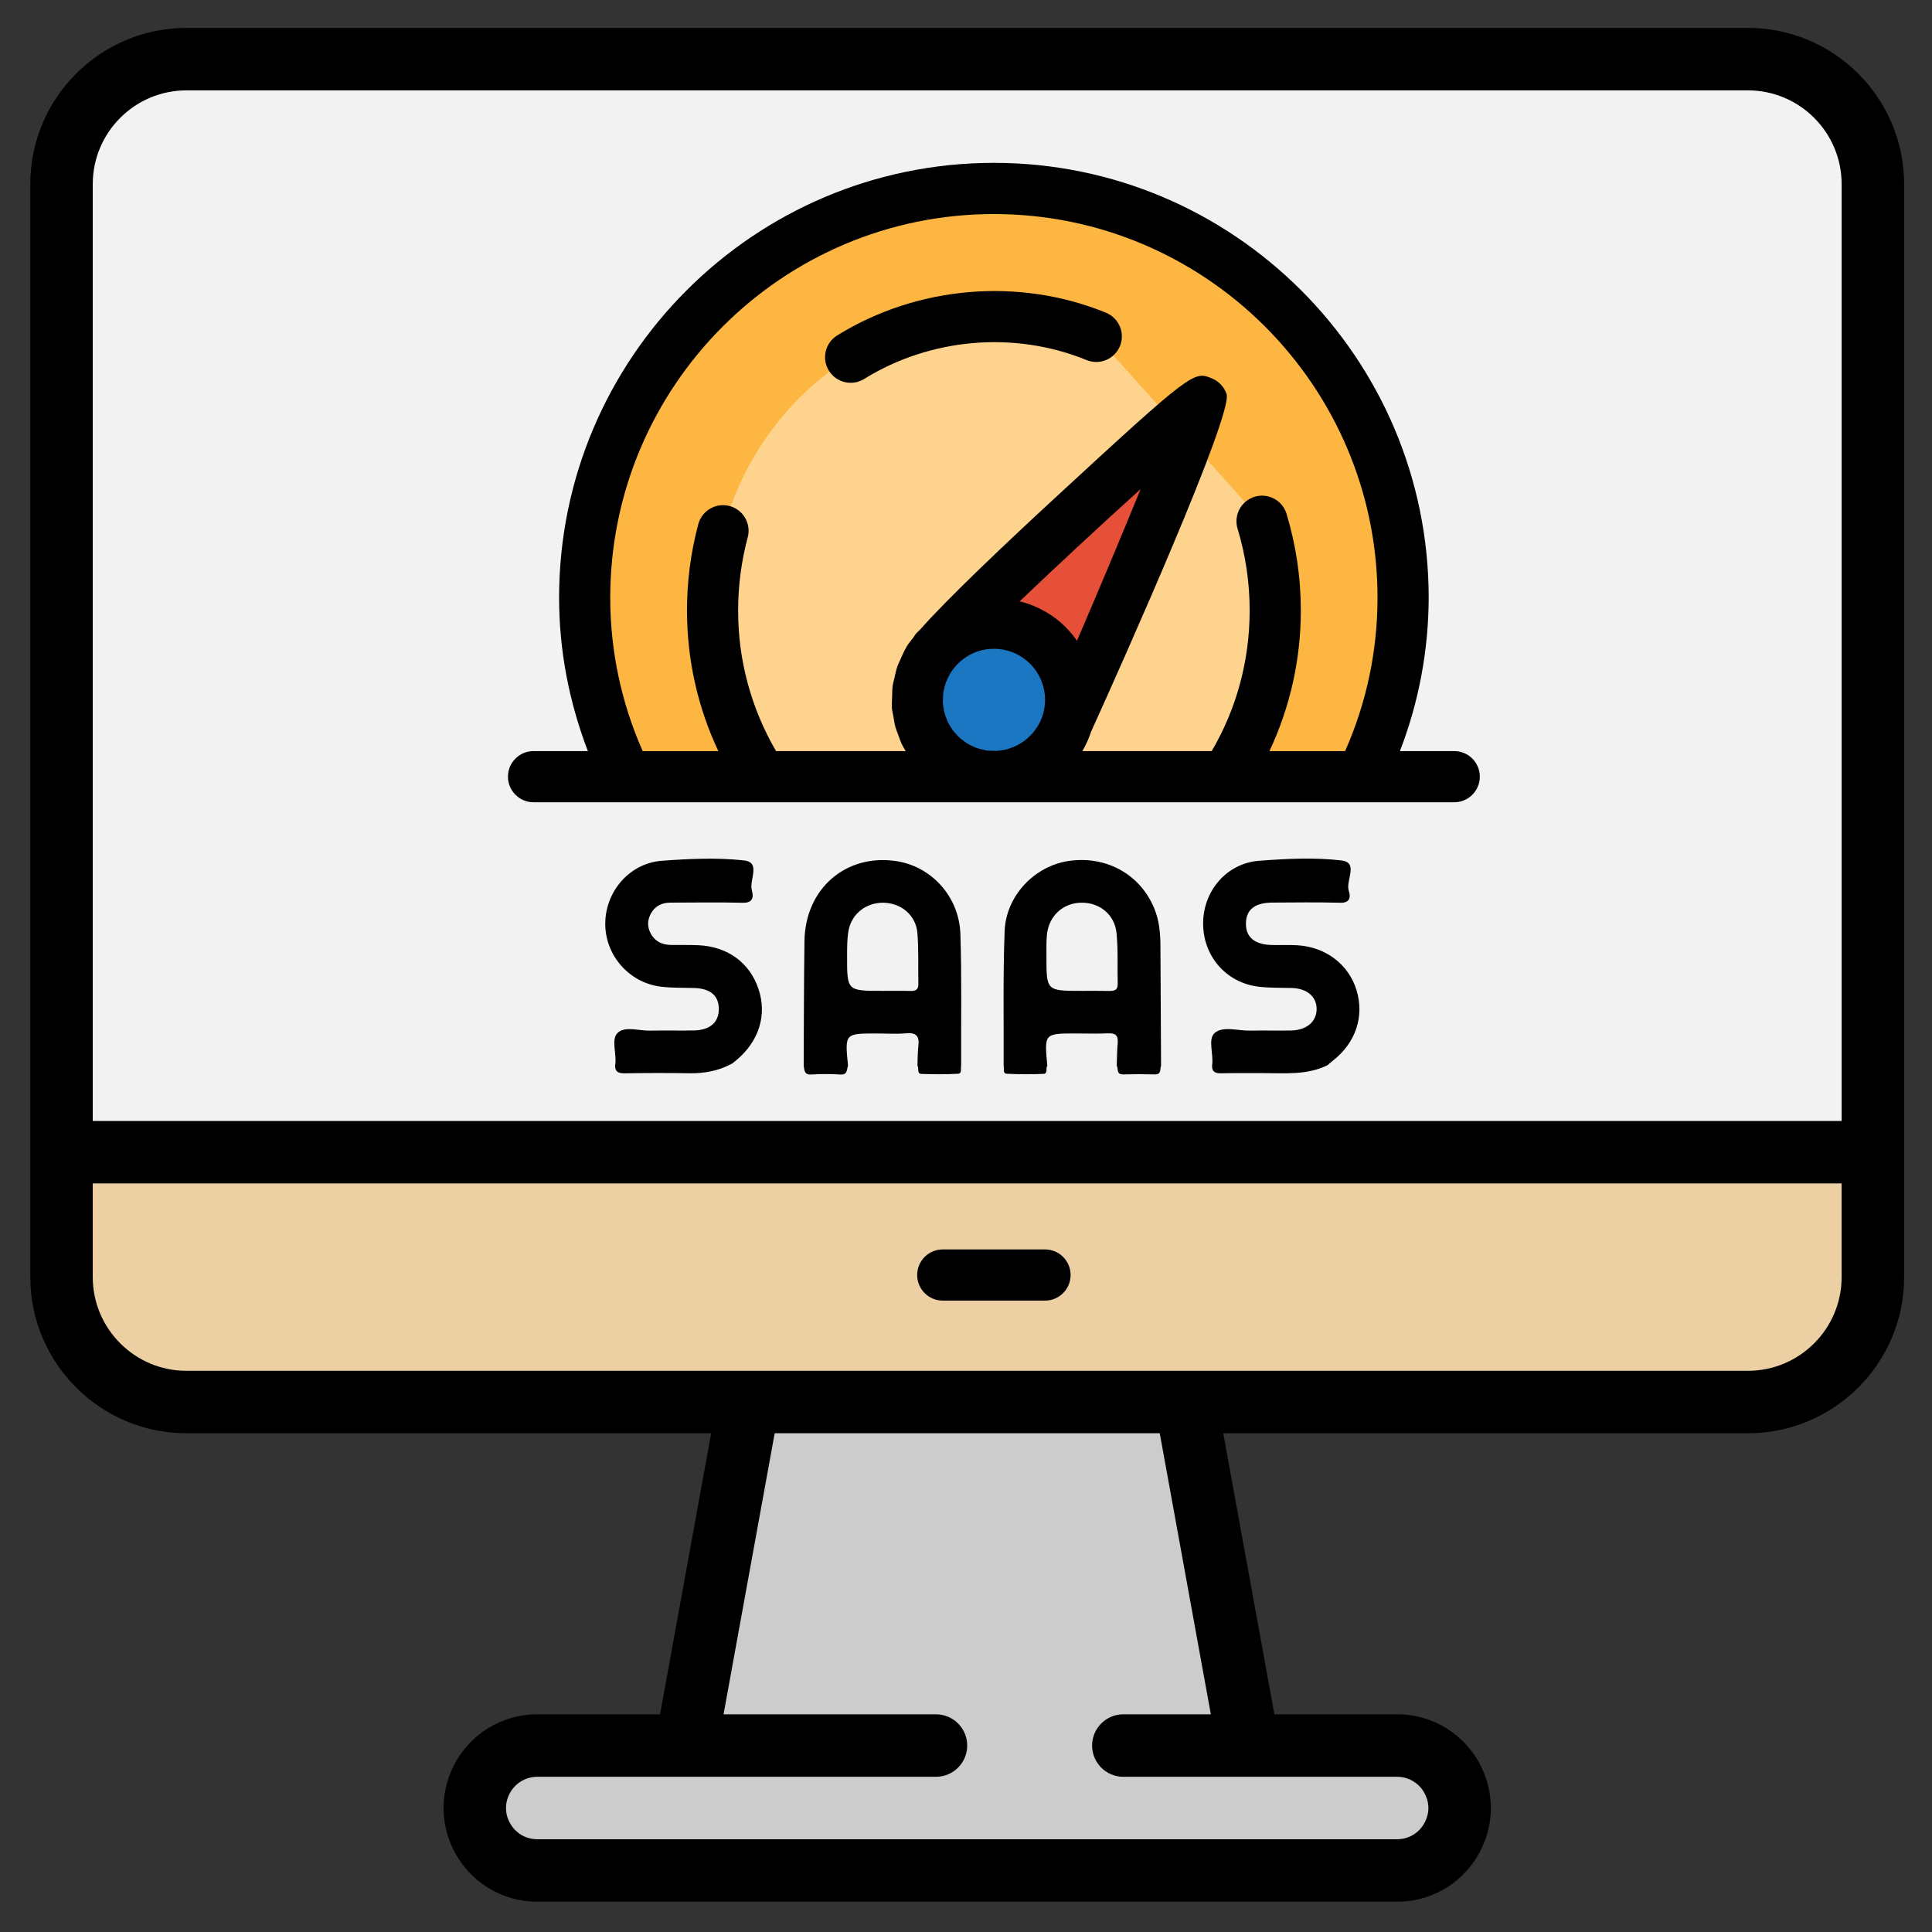 <?xml version="1.0" encoding="UTF-8"?>
<svg xmlns="http://www.w3.org/2000/svg" xmlns:xlink="http://www.w3.org/1999/xlink" version="1.1" id="Layer_1" x="0px" y="0px" width="85px" height="85px" viewBox="0 0 85 85" xml:space="preserve">
<rect x="0" y="0" width="85" height="85" fill="#333333" stroke="none"/>
<path fill="#F2F2F2" d="M82.398,50.691H2.707V8.098c0-3.035,2.461-5.496,5.496-5.496h68.699c3.035,0,5.496,2.461,5.496,5.496V50.691  z"></path>
<path fill="#CCCCCC" d="M63.923,78.316c-0.466-0.931-1.418-1.519-2.458-1.519h-6.547l-2.747-15.114H32.934l-2.747,15.114h-6.546  c-1.042,0-1.993,0.588-2.458,1.519c-0.914,1.826,0.415,3.977,2.458,3.977h37.824C63.508,82.293,64.837,80.143,63.923,78.316z"></path>
<path fill="#EDCFA4" d="M82.398,50.691H2.707v5.496c0,3.035,2.461,5.496,5.496,5.496h68.699c3.035,0,5.496-2.461,5.496-5.496V50.691  z"></path>
<path fill="#FCB641" d="M59.897,34.17c1.204-2.451,1.831-5.146,1.833-7.876c0-9.944-8.06-18.003-18.003-18.003  s-18.004,8.06-18.004,18.003c0,2.829,0.671,5.495,1.833,7.876H59.897L59.897,34.17z"></path>
<path fill="#FDD38D" d="M48.23,14.799c-1.43-0.584-2.958-0.885-4.503-0.883c-6.835,0-12.378,5.794-12.378,12.94  c0,2.716,0.804,5.232,2.17,7.314h20.414c1.424-2.173,2.178-4.716,2.171-7.314c0-1.374-0.204-2.698-0.584-3.94"></path>
<path fill="#E65039" d="M46.603,32.564c-0.979,1.587-3.059,2.082-4.645,1.104c-1.588-0.978-2.082-3.058-1.104-4.645l0,0  c0.978-1.588,11.867-11.405,12.042-11.334C52.99,17.729,47.58,30.977,46.603,32.564L46.603,32.564z"></path>
<circle fill="#1C77C3" cx="43.729" cy="30.793" r="3.376"></circle>
<path d="M76.902,1.228H8.203c-3.789,0-6.87,3.082-6.87,6.87v48.09c0,3.788,3.082,6.869,6.87,6.869h23.085L29.04,75.423h-5.398  c-1.563-0.005-2.993,0.879-3.688,2.278c-0.644,1.276-0.577,2.798,0.18,4.011c0.748,1.22,2.078,1.96,3.508,1.955h37.822  c1.43,0.005,2.76-0.735,3.508-1.955c0.756-1.225,0.825-2.724,0.181-4.011c-0.695-1.399-2.124-2.283-3.687-2.278h-5.398l-2.25-12.366  h23.086c3.788,0,6.87-3.081,6.87-6.869V8.098C83.772,4.309,80.69,1.228,76.902,1.228z M4.081,8.098c0-2.272,1.849-4.122,4.122-4.122  h68.699c2.273,0,4.122,1.85,4.122,4.122v41.219H4.081V8.098z M53.272,75.423h-3.851c-0.758,0-1.373,0.615-1.373,1.375  c0,0.758,0.615,1.373,1.373,1.373h12.043c0.524,0,0.995,0.291,1.229,0.761c0.311,0.617,0.062,1.14-0.061,1.336  c-0.249,0.407-0.692,0.654-1.169,0.651H23.641c-0.478,0.004-0.922-0.244-1.169-0.652c-0.256-0.404-0.279-0.912-0.061-1.337  c0.232-0.467,0.709-0.761,1.23-0.759h17.538c0.759,0,1.374-0.615,1.374-1.373c0-0.76-0.615-1.375-1.374-1.375h-9.346l2.25-12.366  h16.941L53.272,75.423L53.272,75.423z M81.024,56.188c0,2.272-1.849,4.122-4.122,4.122H8.203c-2.273,0-4.122-1.85-4.122-4.122  v-4.122h76.943V56.188z"></path>
<path d="M41.477,57.221h4.501c0.62,0,1.124-0.504,1.124-1.126s-0.504-1.125-1.124-1.125h-4.501c-0.622,0-1.125,0.503-1.125,1.125  S40.855,57.221,41.477,57.221z M48.656,13.757c-3.816-1.56-8.287-1.188-11.823,1.001c-0.529,0.327-0.693,1.021-0.365,1.55  c0.328,0.529,1.021,0.692,1.55,0.365c2.93-1.815,6.632-2.122,9.787-0.831c0.576,0.235,1.233-0.042,1.469-0.618  C49.508,14.649,49.231,13.992,48.656,13.757z"></path>
<path d="M63.98,33.045h-2.39c0.833-2.154,1.261-4.443,1.266-6.751c0-10.547-8.582-19.129-19.129-19.129  c-10.548,0-19.129,8.582-19.129,19.129c0,2.324,0.438,4.584,1.265,6.751h-2.39c-0.622,0-1.125,0.504-1.125,1.125  c0,0.622,0.504,1.126,1.125,1.126H63.98c0.622,0,1.126-0.504,1.126-1.126C65.106,33.549,64.603,33.045,63.98,33.045z M47.383,28.19  c-0.207-0.297-0.449-0.569-0.722-0.809c-0.519-0.443-1.135-0.76-1.798-0.927c1.752-1.669,3.526-3.315,5.321-4.936  C49.27,23.75,48.336,25.975,47.383,28.19z M45.676,31.917c-0.042,0.073-0.096,0.138-0.146,0.207  c-0.041,0.056-0.08,0.114-0.127,0.165c-0.053,0.061-0.116,0.115-0.176,0.17c-0.048,0.042-0.095,0.088-0.146,0.126  c-0.062,0.046-0.128,0.084-0.192,0.125c-0.062,0.037-0.121,0.075-0.187,0.105c-0.062,0.031-0.127,0.053-0.193,0.077  c-0.073,0.027-0.145,0.055-0.219,0.075c-0.07,0.018-0.143,0.027-0.214,0.039c-0.074,0.011-0.147,0.026-0.223,0.03  c-0.07,0.003-0.139-0.003-0.209-0.005c-0.077-0.002-0.154-0.002-0.232-0.012c-0.057-0.008-0.11-0.025-0.165-0.037  c-0.09-0.02-0.179-0.037-0.266-0.068c-0.046-0.016-0.091-0.041-0.136-0.06c-0.091-0.037-0.181-0.08-0.268-0.129  c-0.051-0.031-0.098-0.069-0.146-0.104c-0.072-0.052-0.146-0.102-0.209-0.161c-0.051-0.046-0.096-0.098-0.142-0.148  c-0.055-0.06-0.111-0.117-0.159-0.181c-0.036-0.048-0.065-0.102-0.096-0.152c-0.047-0.074-0.094-0.149-0.131-0.228  c-0.022-0.047-0.038-0.098-0.057-0.147c-0.034-0.085-0.067-0.172-0.088-0.261c-0.014-0.055-0.021-0.112-0.03-0.169  c-0.015-0.085-0.031-0.171-0.035-0.258c-0.004-0.061,0.002-0.12,0.004-0.181c0.002-0.085,0.002-0.172,0.014-0.258  c0.007-0.052,0.022-0.102,0.034-0.152c0.021-0.094,0.04-0.186,0.071-0.277c0.016-0.046,0.041-0.09,0.06-0.135  c0.038-0.09,0.077-0.179,0.128-0.266c0.052-0.09,0.114-0.174,0.181-0.257c0.025-0.033,0.061-0.074,0.093-0.109  c0.424-0.47,1.029-0.739,1.662-0.737c0.538,0,1.052,0.19,1.464,0.543C46.017,29.792,46.219,30.981,45.676,31.917L45.676,31.917z   M47.62,33.045c0.155-0.268,0.283-0.551,0.381-0.849c1.491-3.286,6.253-13.973,5.963-14.856c-0.104-0.315-0.341-0.569-0.648-0.693  c-0.786-0.324-0.835-0.339-6.903,5.262c-2.171,2.004-4.751,4.445-5.941,5.801c-0.051,0.053-0.109,0.095-0.157,0.151  c-0.055,0.064-0.093,0.139-0.145,0.205c-0.109,0.137-0.215,0.27-0.275,0.368c-0.014,0.024-0.021,0.049-0.036,0.073  c-0.096,0.16-0.168,0.329-0.241,0.499c-0.044,0.103-0.098,0.2-0.135,0.305c-0.059,0.17-0.094,0.346-0.133,0.521  c-0.024,0.111-0.059,0.222-0.075,0.334c-0.022,0.16-0.021,0.321-0.025,0.485c-0.005,0.132-0.016,0.263-0.009,0.395  c0.001,0.029-0.005,0.058-0.003,0.088c0.01,0.136,0.048,0.265,0.07,0.398c0.021,0.123,0.034,0.246,0.064,0.367  c0.044,0.176,0.109,0.341,0.174,0.509c0.039,0.103,0.071,0.207,0.117,0.306c0.055,0.115,0.12,0.223,0.183,0.332h-5.702  c-1.098-1.877-1.674-4.014-1.669-6.189c0-1.087,0.141-2.163,0.417-3.197c0.17-0.599-0.177-1.221-0.773-1.391  c-0.598-0.17-1.22,0.176-1.392,0.773c-0.003,0.012-0.006,0.024-0.009,0.037c-0.329,1.232-0.494,2.503-0.493,3.778  c0,2.167,0.474,4.271,1.38,6.189h-3.329c-0.942-2.126-1.429-4.426-1.428-6.751c0-9.307,7.571-16.878,16.879-16.878  c9.307,0,16.878,7.572,16.878,16.878c0.002,2.325-0.483,4.625-1.426,6.751h-3.33c0.912-1.935,1.384-4.049,1.381-6.189  c0.002-1.447-0.212-2.886-0.634-4.27c-0.19-0.592-0.825-0.917-1.416-0.725c-0.579,0.186-0.906,0.8-0.736,1.384  c0.354,1.161,0.536,2.375,0.536,3.611c0,2.2-0.576,4.328-1.671,6.189H47.62z"></path>
<path fill-rule="evenodd" clip-rule="evenodd" d="M35.359,46.884c0.009-1.826,0.009-3.651,0.034-5.479  c0.032-2.29,1.792-3.833,4.001-3.526c1.56,0.217,2.802,1.547,2.859,3.208c0.063,1.927,0.025,3.862,0.033,5.791  c-0.033,0.128,0.055,0.354-0.14,0.363c-0.537,0.029-1.079,0.028-1.617,0.006c-0.198-0.01-0.086-0.249-0.165-0.362  c0.012-0.287,0.006-0.58,0.04-0.865c0.053-0.423-0.082-0.6-0.535-0.559c-0.431,0.038-0.87,0.008-1.306,0.008  c-1.395,0-1.395,0-1.254,1.411c-0.059,0.175-0.012,0.413-0.336,0.394c-0.427-0.026-0.857-0.026-1.284,0  C35.369,47.292,35.397,47.072,35.359,46.884z M38.82,43.594c0.414,0,0.83-0.007,1.243,0.004c0.233,0.005,0.348-0.067,0.341-0.315  c-0.015-0.748,0.019-1.496-0.043-2.237c-0.063-0.771-0.702-1.307-1.471-1.329c-0.769-0.022-1.425,0.476-1.56,1.233  c-0.064,0.363-0.06,0.743-0.061,1.114C37.264,43.594,37.268,43.594,38.82,43.594z"></path>
<path fill-rule="evenodd" clip-rule="evenodd" d="M44.156,46.877c0.009-1.972-0.032-3.945,0.044-5.916  c0.061-1.549,1.307-2.845,2.785-3.077c1.653-0.258,3.163,0.564,3.79,2.063c0.222,0.528,0.275,1.081,0.279,1.645  c0.006,1.765,0.019,3.527,0.028,5.292c-0.06,0.147,0.031,0.391-0.27,0.385c-0.467-0.012-0.938-0.012-1.406,0  c-0.298,0.004-0.196-0.251-0.275-0.39c0.014-0.331,0.014-0.662,0.043-0.992c0.028-0.326-0.097-0.441-0.425-0.425  c-0.476,0.023-0.954,0.006-1.433,0.006c-1.372,0-1.372,0-1.239,1.416c-0.078,0.113,0.033,0.353-0.165,0.362  c-0.539,0.022-1.081,0.023-1.618-0.006C44.102,47.23,44.188,47.007,44.156,46.877z M47.575,43.594c0.415,0,0.83-0.004,1.245,0.004  c0.217,0.002,0.361-0.048,0.354-0.307c-0.017-0.745,0.023-1.496-0.051-2.236c-0.084-0.837-0.772-1.37-1.591-1.339  c-0.789,0.029-1.388,0.595-1.472,1.407c-0.03,0.308-0.021,0.621-0.021,0.932C46.037,43.594,46.037,43.594,47.575,43.594z"></path>
<path fill-rule="evenodd" clip-rule="evenodd" d="M27.06,46.88c0.003-0.021,0.01-0.041,0.012-0.062  c0.061-0.47-0.195-1.094,0.103-1.378c0.323-0.308,0.947-0.081,1.438-0.096c0.645-0.019,1.288,0.007,1.934-0.009  c0.697-0.018,1.078-0.362,1.078-0.942c0-0.589-0.37-0.902-1.081-0.925c-0.499-0.015-1,0.003-1.494-0.062  c-1.402-0.186-2.441-1.407-2.421-2.801c0.021-1.404,1.077-2.627,2.487-2.734c1.198-0.089,2.42-0.146,3.608-0.017  c0.772,0.081,0.228,0.863,0.354,1.313c0.08,0.277,0.068,0.565-0.403,0.551c-1.058-0.027-2.119-0.007-3.179-0.006  c-0.385,0-0.687,0.154-0.869,0.499c-0.169,0.321-0.145,0.643,0.053,0.945c0.204,0.306,0.508,0.414,0.859,0.419  c0.395,0.006,0.791-0.007,1.184,0.011c1.289,0.059,2.252,0.762,2.643,1.912c0.388,1.139,0.039,2.291-0.947,3.126  c-0.064,0.054-0.128,0.105-0.193,0.159c-0.594,0.329-1.232,0.45-1.911,0.436c-0.934-0.016-1.867-0.013-2.801,0.002  C27.25,47.226,27.063,47.191,27.06,46.88z"></path>
<path fill-rule="evenodd" clip-rule="evenodd" d="M53.325,46.882c0.085-0.491-0.202-1.16,0.117-1.437  c0.369-0.318,1.035-0.086,1.57-0.102c0.603-0.015,1.206,0.008,1.81-0.006c0.673-0.018,1.1-0.394,1.104-0.938  c0.004-0.551-0.423-0.911-1.095-0.932c-0.498-0.013-1.002,0.004-1.494-0.062c-1.42-0.186-2.418-1.369-2.404-2.804  c0.014-1.423,1.046-2.627,2.474-2.732c1.201-0.088,2.425-0.154,3.614-0.012c0.771,0.092,0.168,0.89,0.322,1.342  c0.082,0.248,0.067,0.53-0.372,0.518c-1-0.026-1.998-0.013-2.997-0.007c-0.771,0.005-1.15,0.315-1.158,0.915  c-0.007,0.605,0.377,0.932,1.132,0.951c0.373,0.01,0.75-0.009,1.123,0.012c1.253,0.071,2.263,0.839,2.61,1.972  c0.354,1.156-0.037,2.325-1.038,3.103c-0.081,0.063-0.157,0.132-0.234,0.199c-0.908,0.451-1.882,0.348-2.846,0.351  c-0.595,0.006-1.194-0.007-1.789,0.006C53.517,47.227,53.32,47.199,53.325,46.882z"></path>
</svg>
